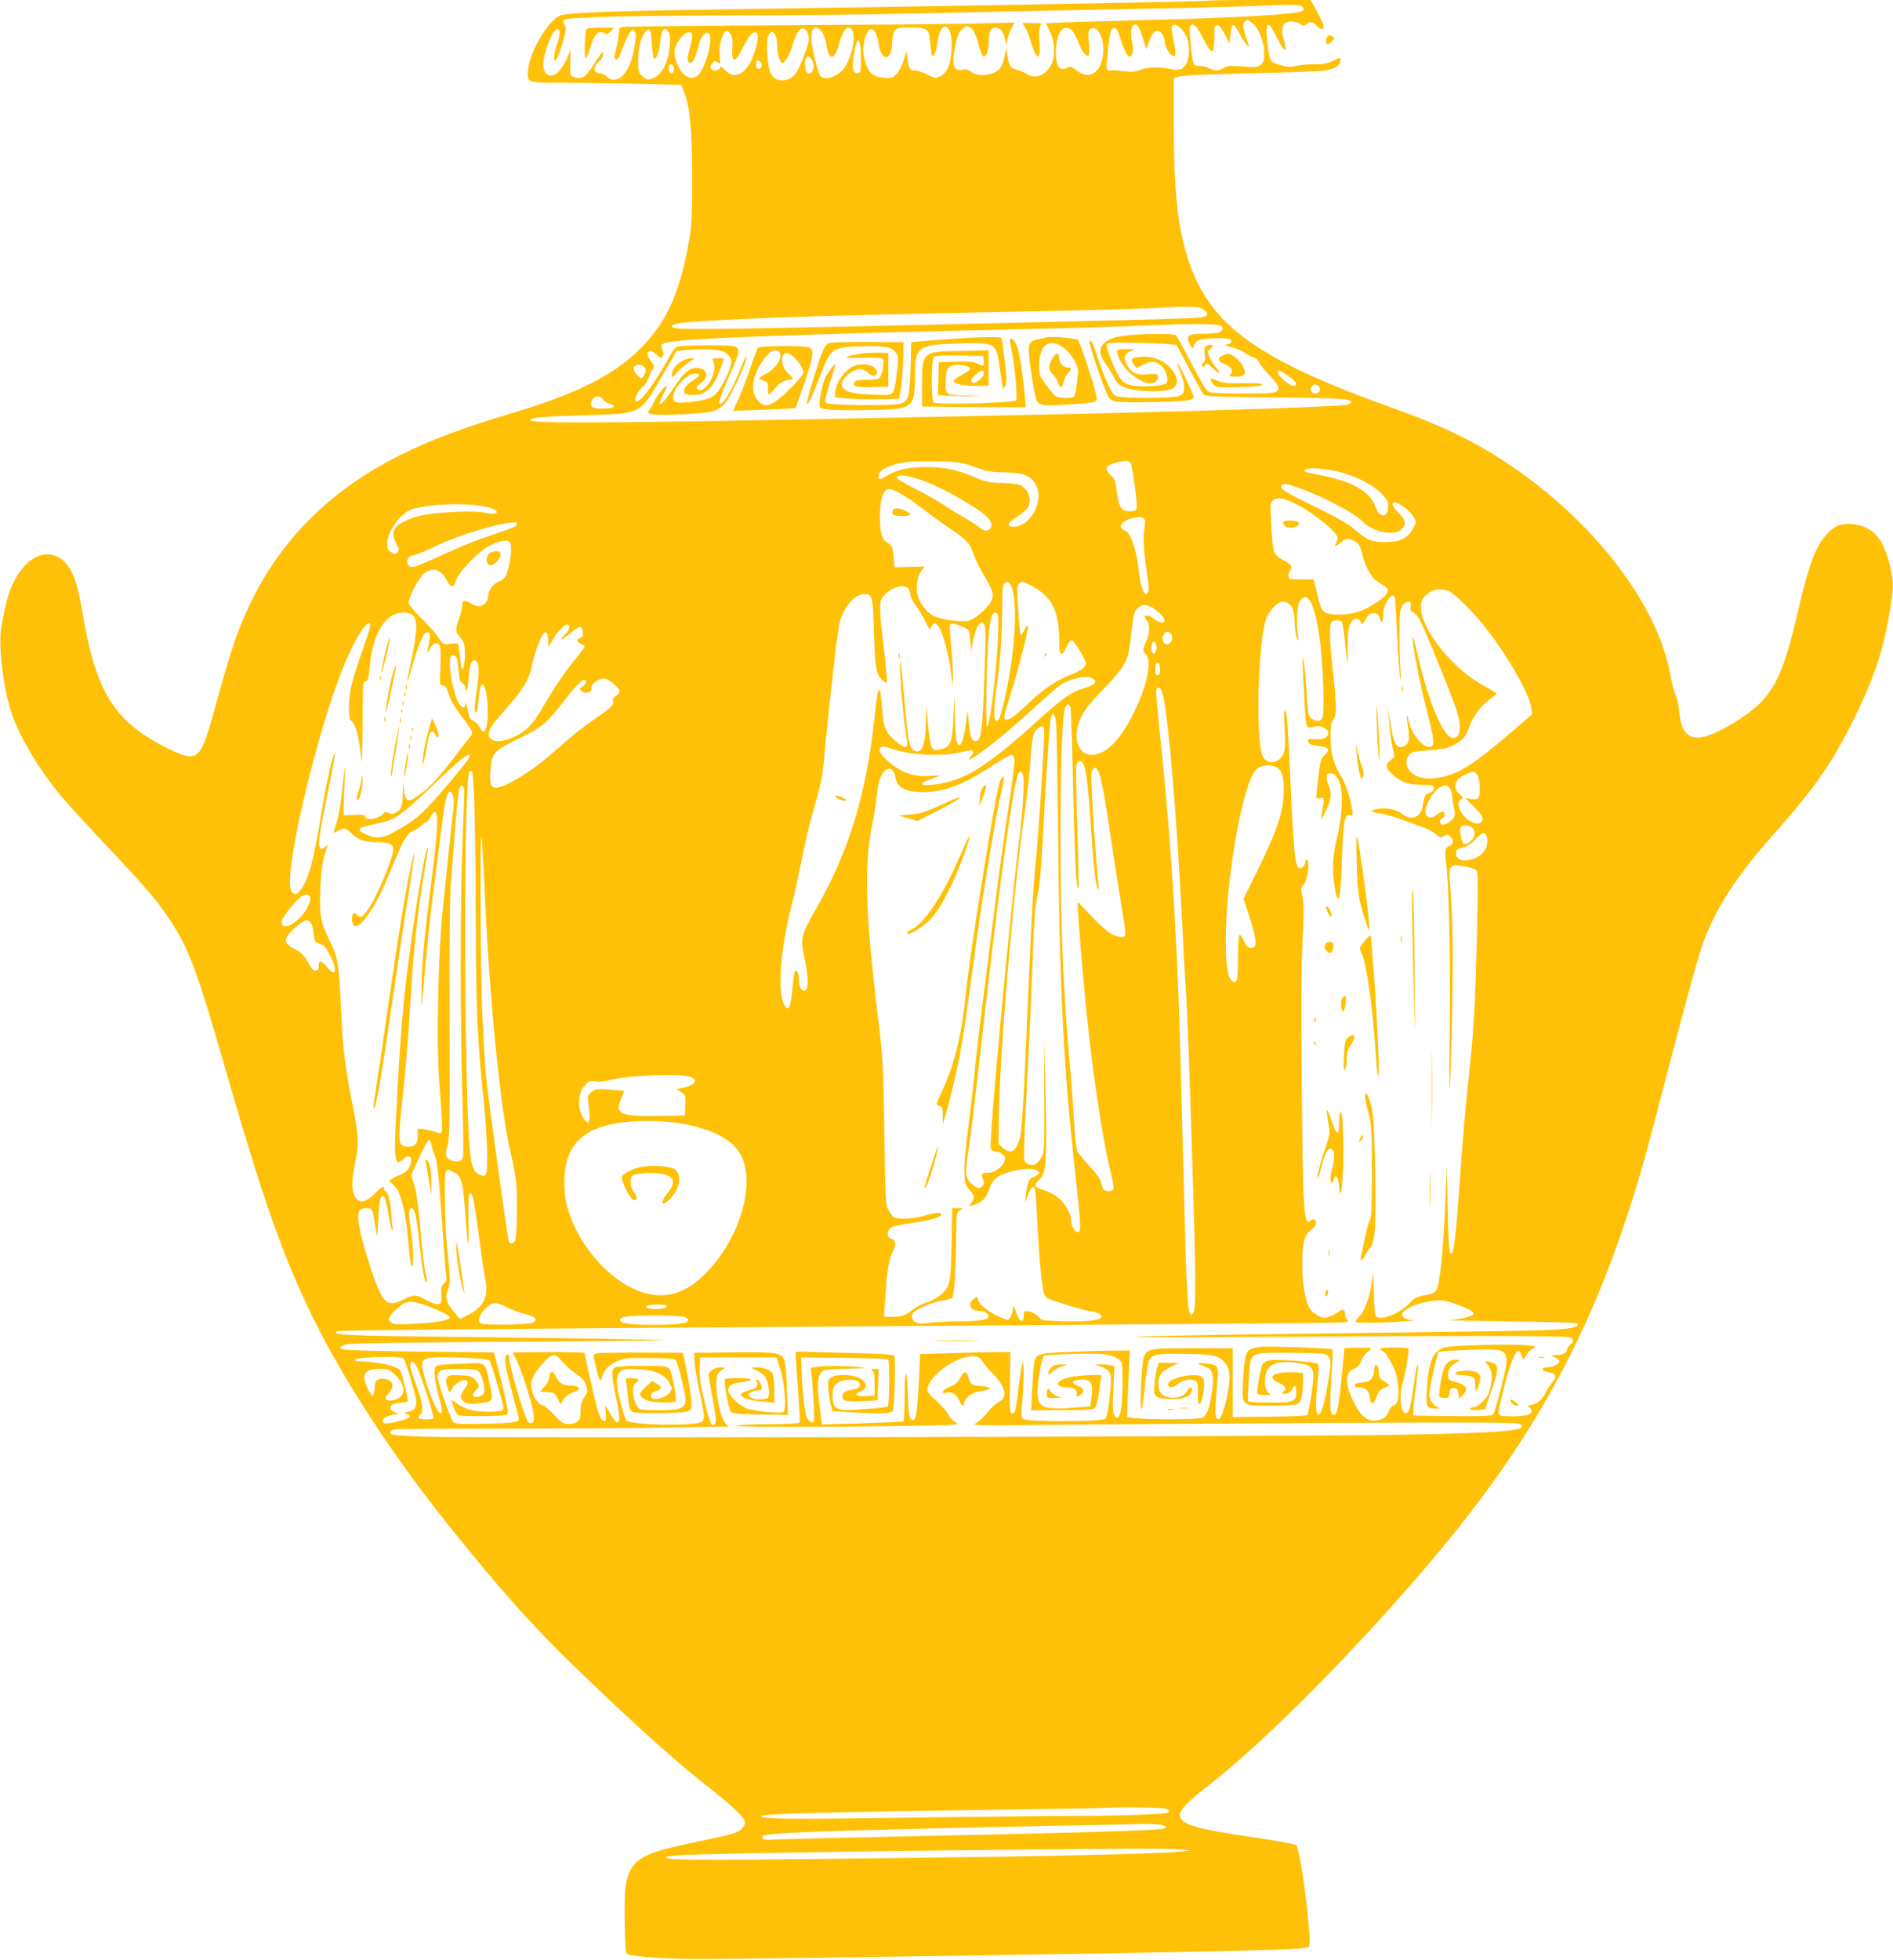 <?xml version="1.0" standalone="no"?>
<!DOCTYPE svg PUBLIC "-//W3C//DTD SVG 20010904//EN"
 "http://www.w3.org/TR/2001/REC-SVG-20010904/DTD/svg10.dtd">
<svg version="1.0" xmlns="http://www.w3.org/2000/svg"
 width="1237pt" height="1280pt" viewBox="0 0 1237 1280"
 preserveAspectRatio="xMidYMid meet">
<g transform="translate(0,1280) scale(0.1,-0.1)"
fill="#ffc107" stroke="none">
<path d="M7889 12795 c-5 -5 -1774 -37 -3079 -55 -846 -12 -1101 -22 -1152
-43 -82 -34 -208 -257 -208 -368 0 -73 -19 -69 299 -70 157 -1 380 -5 495 -8
l208 -6 20 -50 c36 -91 51 -249 51 -550 1 -180 -3 -309 -11 -360 -60 -381
-148 -583 -331 -765 -172 -171 -411 -291 -825 -415 -338 -101 -543 -178 -750
-282 -450 -226 -777 -553 -976 -976 -85 -182 -116 -275 -240 -722 -82 -294
-102 -308 -299 -210 -345 173 -464 363 -551 880 -34 205 -72 303 -136 351
-105 80 -237 15 -320 -158 -31 -66 -42 -107 -74 -275 -21 -105 3 -347 51 -523
44 -164 178 -396 339 -590 39 -47 168 -187 286 -313 259 -273 335 -362 420
-488 126 -189 178 -327 349 -919 265 -922 393 -1285 595 -1695 202 -410 522
-898 884 -1350 330 -413 555 -664 828 -927 395 -380 653 -612 868 -780 148
-116 225 -188 235 -219 10 -31 -19 -66 -72 -83 -26 -8 -137 -34 -245 -56 -446
-92 -473 -123 -466 -527 2 -123 7 -196 14 -203 17 -17 254 -34 469 -34 459 1
2937 38 3565 55 319 8 408 13 419 24 12 11 12 35 2 152 -18 213 -60 479 -80
511 -5 8 -109 27 -282 53 -388 57 -479 85 -479 149 0 30 61 92 185 188 382
295 1008 930 1503 1522 667 798 1049 1525 1341 2545 22 77 74 273 116 435 142
547 234 886 265 976 88 251 222 459 502 772 235 264 356 439 493 717 130 263
192 447 234 703 26 153 26 190 1 297 -42 179 -113 259 -245 272 -71 7 -116
-10 -164 -62 -77 -84 -118 -191 -191 -503 -81 -349 -134 -481 -237 -592 -86
-93 -295 -218 -392 -235 -90 -15 -138 39 -148 168 -3 40 -14 88 -23 107 -10
19 -23 69 -30 110 -83 506 -562 1103 -1190 1480 -166 100 -367 192 -612 279
-902 322 -1210 543 -1352 971 -70 211 -96 453 -96 902 l0 287 38 12 c23 7 197
14 462 20 234 5 454 13 490 19 67 10 100 33 100 70 0 16 -5 15 -47 -6 -37 -19
-62 -24 -125 -24 -44 0 -98 -5 -122 -11 -34 -8 -54 -7 -100 6 -67 19 -70 25
-84 143 -17 143 3 158 58 44 55 -113 79 -119 46 -12 -14 46 -7 87 17 102 20
13 66 9 93 -8 23 -15 26 -15 43 0 21 19 45 12 71 -18 16 -21 40 -20 40 0 0 9
-19 52 -42 95 l-43 79 -336 0 c-185 0 -338 -2 -340 -5z m600 -31 c33 -7 42
-28 15 -38 -56 -21 -422 -42 -974 -56 -239 -6 -494 -13 -566 -16 l-130 -6 23
-46 c49 -101 40 -217 -22 -271 -42 -36 -83 -40 -129 -12 -17 10 -46 22 -64 26
-38 8 -50 27 -59 92 l-6 48 -12 -50 c-6 -27 -17 -61 -24 -73 -28 -51 -146 -70
-195 -31 -19 15 -34 19 -56 14 -62 -14 -74 33 -45 170 11 51 22 76 40 93 31
27 37 27 65 4 13 -11 29 -45 41 -92 11 -41 25 -79 30 -85 18 -18 39 26 39 81
0 72 13 104 43 104 31 0 55 -27 65 -76 l8 -39 8 40 c4 22 16 55 27 74 l20 34
-268 -7 c-147 -3 -716 -8 -1263 -11 -547 -3 -1008 -8 -1025 -10 -27 -5 -30 -9
-31 -42 0 -21 -8 -65 -17 -98 -12 -41 -14 -62 -7 -69 14 -14 23 0 56 89 15 39
35 78 44 89 18 18 18 18 29 -2 8 -15 7 -41 -3 -99 -17 -91 -35 -139 -72 -182
-31 -37 -81 -42 -109 -11 -10 11 -28 20 -40 20 -50 0 -53 43 -6 82 12 10 21
28 21 40 -1 23 -1 23 -16 3 -8 -11 -32 -48 -54 -82 -42 -67 -72 -84 -119 -67
-25 10 -26 12 -24 94 l1 85 -16 -40 c-17 -45 -49 -94 -72 -112 -46 -36 -90 -9
-90 56 0 73 62 231 90 231 22 0 22 -35 0 -99 -12 -36 -21 -77 -18 -91 4 -25 4
-25 21 7 9 17 26 66 38 108 18 66 19 81 8 102 -9 17 -10 26 -2 34 17 17 470
28 1178 29 347 0 810 5 1030 10 220 5 774 17 1230 26 457 8 913 19 1015 23
265 11 314 12 349 5z m-300 -119 c38 -33 72 -121 72 -193 1 -47 -3 -59 -22
-75 -20 -16 -34 -18 -121 -11 -81 5 -102 4 -122 -10 -31 -20 -63 -20 -96 -1
-14 8 -42 14 -62 15 -43 0 -40 -8 -58 149 -8 75 -8 107 0 115 19 19 43 -7 85
-90 54 -107 70 -106 70 6 0 77 2 85 19 85 14 0 29 -18 50 -60 l31 -60 5 59 c3
33 10 61 17 63 7 3 25 -22 42 -54 27 -55 73 -111 59 -73 -32 87 -41 130 -28
144 17 21 23 20 59 -9z m-724 -86 l27 -81 18 52 c17 51 32 70 57 70 17 0 43
-41 43 -68 0 -45 51 -116 69 -96 5 5 1 47 -9 94 -10 46 -16 90 -13 97 13 34
72 -9 99 -72 18 -45 18 -128 -1 -165 -23 -44 -47 -53 -106 -41 -72 16 -152 13
-199 -5 -31 -13 -55 -15 -98 -9 -31 4 -72 7 -89 6 -39 -1 -37 -9 -22 144 12
114 26 148 52 126 8 -6 20 -33 27 -59 16 -58 47 -122 60 -122 22 0 29 38 18
97 -13 72 -5 113 21 113 15 0 25 -18 46 -81z m-1254 24 c16 -49 7 -179 -16
-226 -11 -24 -31 -45 -51 -55 -32 -15 -35 -14 -84 11 -29 15 -65 27 -80 27
-35 0 -41 8 -49 74 l-7 51 -19 -60 c-10 -34 -30 -71 -47 -88 -26 -27 -34 -29
-84 -25 -67 6 -99 32 -119 102 -18 58 -18 106 -2 160 26 87 72 69 87 -33 18
-130 90 -124 90 7 0 27 7 57 16 70 14 20 24 22 103 22 115 0 122 -6 130 -103
4 -42 9 -79 13 -82 11 -11 25 27 33 85 15 110 59 143 86 63z m-931 -6 c11 -36
6 -60 -35 -164 -36 -90 -53 -113 -93 -130 -50 -21 -99 -2 -119 45 -19 46 -28
198 -14 235 24 61 61 17 61 -73 0 -49 16 -100 31 -100 20 0 48 47 68 116 32
112 77 143 101 71z m93 11 c11 -15 24 -53 28 -84 14 -102 53 -99 81 5 28 103
63 138 89 89 26 -48 -18 -212 -69 -260 -51 -48 -116 -64 -141 -34 -15 18 -50
157 -58 228 -9 87 26 115 70 56z m1635 10 c11 -13 30 -48 41 -79 23 -60 54
-98 66 -79 4 6 4 43 0 83 -6 62 -4 75 10 87 38 31 85 -42 85 -132 0 -142 -85
-210 -175 -138 -29 23 -41 27 -55 20 -55 -30 -80 1 -80 98 0 130 53 198 108
140z m-2748 -89 c3 -54 9 -94 15 -93 18 2 33 46 40 116 8 75 26 97 52 62 11
-14 14 -38 10 -90 -5 -90 -42 -175 -89 -204 -43 -26 -64 -25 -93 5 -21 21 -25
33 -25 89 0 84 16 159 42 191 33 42 43 27 48 -76z m518 60 c8 -15 11 -44 8
-79 -6 -62 5 -93 26 -72 7 7 30 47 53 90 30 57 46 78 63 80 33 5 33 -35 0
-137 -42 -130 -125 -178 -189 -110 -24 25 -30 28 -35 15 -8 -21 -53 -21 -61 0
-3 8 2 23 11 32 13 14 20 14 36 5 18 -12 19 -10 13 37 -3 27 0 70 6 97 20 77
43 91 69 42z m-255 7 c3 -8 -3 -47 -14 -86 -21 -74 -20 -100 5 -100 14 0 33
43 55 126 13 49 46 83 63 66 26 -26 -5 -172 -52 -249 -36 -61 -99 -53 -138 16
-35 63 -43 109 -26 150 29 69 93 115 107 77z m1102 -154 c0 -91 -1 -97 -21
-100 -27 -4 -37 31 -29 97 22 154 50 156 50 3z m-315 -22 c15 -35 1 -80 -24
-80 -17 0 -26 22 -26 64 0 55 30 64 50 16z m-333 -34 c-10 -25 -37 -19 -37 7
0 13 3 27 7 31 11 11 36 -21 30 -38z m-574 -5 c6 -24 -7 -46 -22 -37 -16 10
-14 56 3 56 7 0 16 -9 19 -19z m3470 -1590 c21 -21 21 -23 5 -35 -19 -14 -63
-16 -1133 -41 -2091 -49 -2331 -52 -2351 -32 -28 28 90 39 656 62 345 13 588
19 1905 46 303 7 586 15 630 19 44 4 122 7 173 6 81 -2 95 -5 115 -25z m100
-97 c23 -7 22 -31 -2 -44 -11 -5 -58 -10 -104 -10 -105 0 -120 -11 -92 -68 18
-36 18 -36 25 -12 3 14 18 31 32 38 34 16 195 19 211 3 14 -14 -5 -30 -38 -32
-11 0 7 -7 39 -15 33 -8 74 -25 91 -39 18 -13 44 -27 58 -30 15 -4 29 -17 33
-28 4 -12 30 -46 59 -77 69 -72 80 -94 59 -114 -13 -13 -46 -16 -208 -16 -107
0 -207 3 -223 6 -27 5 -39 23 -123 182 -51 98 -97 183 -104 191 -15 19 -330
10 -400 -12 -100 -32 -122 -89 -64 -168 18 -24 44 -66 58 -94 23 -44 33 -52
81 -69 76 -27 262 -29 302 -3 41 27 37 75 -10 129 -50 54 -103 78 -179 78 -75
0 -94 -15 -65 -51 l19 -23 44 23 c52 28 87 24 124 -16 28 -30 42 -89 25 -106
-16 -16 -144 -26 -211 -16 -45 7 -61 15 -85 42 -32 36 -100 206 -93 228 4 11
37 13 159 11 85 -1 186 -5 226 -8 l71 -6 81 -152 c44 -83 86 -159 93 -169 12
-16 46 -18 433 -22 459 -5 535 -9 535 -31 0 -7 -14 -15 -32 -18 -85 -14 -1093
-46 -2103 -66 -280 -6 -721 -15 -980 -20 -1629 -33 -2252 -37 -2248 -15 2 18
82 25 365 34 371 12 344 -3 507 277 l82 141 61 7 c92 9 199 6 238 -7 19 -7 41
-24 49 -39 14 -24 13 -32 -2 -81 -9 -30 -35 -81 -56 -114 -33 -51 -46 -63 -87
-77 -27 -10 -86 -20 -130 -23 -74 -5 -83 -4 -92 14 -25 46 76 173 138 173 42
0 37 -13 -15 -47 -44 -27 -64 -60 -50 -82 8 -14 91 -14 118 0 46 24 78 66 107
141 16 42 30 80 30 83 0 3 -18 5 -40 5 -37 0 -40 -2 -30 -19 16 -31 11 -72
-14 -121 -27 -53 -68 -82 -88 -62 -11 11 -8 17 15 34 57 41 56 90 -2 103 -57
12 -92 -14 -170 -129 -69 -102 -100 -132 -86 -83 4 12 16 37 26 56 11 18 18
36 15 38 -8 9 -58 -50 -77 -92 -10 -22 -26 -50 -35 -62 -15 -21 -15 -22 22
-29 56 -10 351 5 398 21 23 8 55 30 74 52 37 42 145 274 140 301 -2 9 -16 -17
-32 -58 -61 -157 -125 -265 -144 -245 -7 7 8 53 44 135 85 194 90 208 70 228
-14 15 -42 17 -189 17 -95 0 -183 -4 -197 -7 -18 -5 -35 -26 -57 -70 -39 -76
-135 -223 -171 -260 -26 -28 -52 -37 -52 -18 0 19 27 64 54 89 14 13 31 40 37
60 6 20 18 43 25 52 12 13 10 20 -11 49 -29 39 -31 58 -9 67 9 3 27 -6 45 -23
25 -24 31 -26 39 -14 6 8 7 22 4 30 -17 41 -16 50 8 59 79 30 711 54 2363 92
281 6 645 17 810 24 277 12 414 12 458 -1z m-3772 -264 c23 -13 25 -39 5 -66
-14 -19 -15 -19 -40 5 -28 26 -34 56 -13 64 19 8 27 8 48 -3z m4217 -65 c53
-36 68 -65 32 -65 -23 0 -100 66 -100 86 0 21 10 18 68 -21z m201 -69 c16 -20
3 -46 -24 -46 -13 0 -26 7 -29 16 -7 19 10 44 29 44 7 0 18 -6 24 -14z m-4680
-83 c5 -10 23 -22 40 -28 52 -17 40 -30 -30 -33 -78 -3 -100 11 -81 53 14 30
56 34 71 8z m2431 -443 c82 -29 109 -34 195 -35 113 -2 162 -18 196 -67 72
-101 -19 -288 -141 -288 -46 0 -37 25 24 64 29 19 61 45 70 57 33 48 10 120
-47 151 -12 6 -65 13 -119 14 -86 2 -105 6 -180 38 -107 46 -200 66 -309 66
-130 0 -201 -17 -281 -67 -31 -20 -43 -14 -35 20 4 14 21 30 44 41 75 36 150
46 323 43 158 -3 169 -5 260 -37z m1017 28 c13 -17 48 -281 40 -302 -7 -18
-58 -22 -87 -6 -22 12 -36 58 -45 141 -5 45 -12 62 -36 85 -43 41 -38 61 19
78 59 18 97 20 109 4z m1379 -64 c115 -33 213 -85 264 -140 39 -42 45 -56 40
-99 -5 -59 -60 -51 -80 11 -34 101 -147 168 -352 209 -109 21 -119 25 -113 36
12 19 151 10 241 -17z m-2751 -47 c137 -46 398 -195 445 -254 26 -33 26 -59
-1 -74 -18 -9 -28 -6 -63 20 -22 17 -70 47 -106 67 -36 20 -92 55 -125 78 -33
22 -114 68 -179 101 -66 33 -121 65 -123 72 -9 27 55 23 152 -10z m2456 -48
c149 -49 379 -168 435 -226 66 -68 204 -96 251 -51 35 32 29 65 -17 108 -39
36 -52 70 -27 70 27 0 103 -58 122 -93 l20 -37 -24 -45 c-32 -61 -83 -85 -179
-85 -90 0 -121 13 -197 80 -46 39 -111 77 -272 156 -196 95 -228 116 -206 137
10 11 25 9 94 -14z m-2579 -47 c26 -14 87 -56 135 -93 49 -38 126 -94 173
-125 120 -81 137 -99 160 -170 12 -34 44 -100 71 -145 58 -96 67 -125 46 -165
-25 -48 -111 -122 -150 -129 -54 -10 -194 11 -233 36 -39 24 -75 68 -94 117
-18 46 -9 132 19 171 l23 31 -99 -2 -98 -3 -3 40 c-5 85 -12 104 -42 120 -37
19 -50 64 -50 170 0 130 26 193 74 179 12 -3 42 -18 68 -32z m2575 -63 c110
-53 273 -185 273 -221 0 -11 -5 -28 -11 -39 -9 -18 -8 -19 9 -10 10 5 24 17
32 25 18 23 65 20 95 -7 18 -15 30 -38 36 -72 13 -73 58 -156 99 -182 76 -49
76 -48 62 -77 -15 -34 -121 -102 -192 -123 -74 -22 -180 -22 -212 -1 -25 16
-32 36 -60 158 l-13 55 -70 1 c-39 0 -76 1 -82 2 -16 2 -17 44 -2 59 18 18 4
40 -38 61 -72 37 -75 45 -85 219 -9 156 -9 158 13 176 28 22 61 17 146 -24z
m-5348 -9 c85 -10 142 -33 123 -52 -6 -6 -31 -5 -72 3 -42 8 -105 10 -194 6
-166 -9 -248 -22 -312 -52 -96 -43 -113 -79 -73 -157 19 -36 19 -42 5 -56 -13
-14 -17 -13 -40 2 -21 13 -26 25 -26 58 0 67 74 179 141 213 66 35 296 53 448
35z m4363 -116 c-2 -16 -5 -51 -8 -77 -3 -26 1 -103 10 -170 9 -67 18 -137 21
-155 4 -36 -2 -62 -16 -62 -19 0 -37 60 -48 155 -15 139 -53 248 -90 260 -51
16 -26 62 45 80 64 16 90 7 86 -31z m-4102 -3 c0 -16 -25 -28 -125 -61 -136
-45 -223 -79 -402 -161 -129 -59 -156 -68 -173 -59 -15 8 -20 19 -18 38 3 23
10 29 48 38 25 6 81 30 126 52 173 87 544 191 544 153z m-46 -127 c15 -38 -3
-162 -30 -216 -8 -15 -26 -31 -39 -34 -35 -9 -75 -60 -75 -95 0 -34 -31 -69
-61 -69 -12 0 -37 9 -55 21 -39 24 -54 19 -54 -19 -1 -15 -9 -52 -20 -82 -26
-73 -25 -89 6 -121 18 -18 28 -42 31 -73 6 -51 -4 -136 -16 -136 -5 0 -11 34
-14 76 -4 42 -10 80 -13 86 -4 6 -24 7 -48 4 -48 -7 -55 -3 -84 44 -11 19 -59
73 -106 120 -48 46 -86 93 -86 103 0 35 66 162 99 190 56 47 113 31 151 -44
25 -49 46 -50 59 -3 16 57 147 194 223 232 69 35 122 41 132 16z m3264 -266
c62 -76 37 -492 -50 -821 -16 -61 -24 -77 -37 -75 -20 4 -18 78 4 238 21 145
35 361 34 513 -1 88 2 132 11 142 15 18 24 19 38 3z m130 -7 c150 -77 195
-168 194 -388 -1 -77 18 -84 47 -18 11 25 26 45 34 45 7 0 33 -34 56 -75 41
-71 43 -76 28 -99 -10 -15 -43 -34 -86 -51 -92 -35 -180 -93 -266 -174 -98
-94 -133 -121 -157 -121 -25 0 -23 12 27 170 49 156 117 420 112 439 -2 10
-10 3 -22 -21 -10 -21 -22 -38 -25 -38 -6 0 -20 197 -22 304 -1 25 14 45 35
46 4 0 24 -9 45 -19z m-788 -30 c5 -11 10 -28 10 -39 0 -11 16 -42 35 -68 20
-27 49 -76 65 -109 16 -33 29 -53 30 -44 0 9 7 23 16 30 14 11 19 10 35 -10
33 -41 77 -215 92 -371 2 -19 4 -6 5 30 0 36 -5 126 -12 200 -7 74 -11 141 -8
148 5 16 38 10 92 -16 35 -17 35 -17 41 -97 3 -44 6 -69 7 -55 5 61 30 151 47
170 17 18 20 19 34 6 13 -14 13 -55 3 -357 -13 -348 -21 -409 -55 -409 -27 0
-39 29 -46 117 l-7 88 -8 -60 c-13 -107 -30 -170 -46 -170 -21 0 -27 40 -30
190 l-3 130 -7 -142 c-7 -163 -18 -191 -84 -207 -58 -15 -66 0 -81 155 l-12
134 -2 -95 c-3 -168 -24 -225 -75 -202 -34 15 -40 46 -66 332 -12 135 -23 247
-26 249 -13 13 13 -330 37 -477 15 -94 6 -100 -65 -45 -64 50 -82 89 -90 198
-15 196 -28 187 -51 -36 -53 -505 -168 -883 -385 -1259 -93 -162 -101 -190
-77 -296 33 -146 33 -234 2 -234 -21 0 -35 32 -35 79 0 36 -14 61 -26 48 -3
-3 -10 -54 -16 -114 -11 -114 -22 -144 -43 -121 -58 62 -41 356 35 653 16 61
47 200 69 310 22 110 52 241 67 290 59 200 72 263 83 410 7 83 30 307 52 499
34 306 42 356 66 408 32 73 92 128 139 128 55 0 58 -11 65 -254 7 -233 14
-272 58 -310 11 -11 24 -17 27 -14 3 3 -6 103 -20 221 -32 267 -33 306 -4 342
48 62 145 88 168 46z m3526 -11 c37 -14 152 -128 234 -230 145 -182 294 -440
306 -531 l6 -44 -125 -107 c-251 -216 -348 -279 -469 -304 -72 -15 -123 -11
-170 12 -56 29 -75 91 -40 134 16 20 31 23 128 30 87 6 119 12 159 32 63 33
81 53 105 118 31 84 81 147 160 202 18 12 22 19 12 25 -6 4 -51 31 -99 58
-192 111 -385 357 -387 493 -1 49 2 56 36 88 41 37 89 45 144 24z m-351 -42
c2 -7 9 -119 15 -248 6 -129 15 -253 19 -275 6 -27 7 -13 3 45 -4 47 -7 155
-7 240 0 132 3 160 18 183 10 15 27 27 38 27 18 0 21 -5 17 -31 -4 -24 -1 -33
13 -36 10 -3 28 -21 41 -41 25 -39 184 -425 237 -575 45 -129 40 -207 -14
-207 -62 0 -164 240 -234 556 -16 71 -30 117 -30 103 -2 -52 42 -278 90 -469
54 -210 57 -243 22 -248 -46 -7 -123 89 -138 171 -13 65 -16 33 -5 -39 13 -79
8 -109 -20 -124 -51 -28 -73 7 -95 150 l-14 95 5 -80 c3 -44 12 -116 21 -159
l16 -79 -26 -22 c-35 -27 -34 -47 4 -85 53 -52 105 -74 184 -75 94 -2 95 -2
95 -24 0 -12 -11 -23 -30 -29 -29 -11 -32 -17 -45 -94 -11 -68 -78 -89 -134
-43 -33 29 -106 42 -165 31 -49 -9 -38 -22 24 -29 27 -3 94 -22 147 -42 54
-20 117 -43 141 -51 23 -9 56 -27 73 -41 27 -23 32 -25 56 -12 23 12 27 11 44
-9 20 -26 16 -48 -11 -57 -27 -9 -31 -32 -20 -115 18 -128 30 -698 23 -1095
-3 -209 -3 -378 0 -375 3 3 10 210 15 460 9 416 6 658 -13 885 -10 113 -1 123
90 108 38 -7 74 -18 82 -26 12 -12 13 -75 4 -438 -12 -455 -21 -615 -51 -889
-22 -203 -43 -443 -65 -760 -18 -254 -32 -387 -44 -408 -20 -35 -26 26 -31
283 l-5 270 -8 -175 c-16 -375 -37 -589 -62 -627 -9 -14 -29 -24 -52 -28 -76
-12 -85 -17 -128 -61 -63 -65 -188 -112 -214 -80 -6 7 -12 75 -13 152 l-3 139
-13 -85 c-15 -94 -48 -176 -85 -214 -14 -14 -22 -27 -19 -30 3 -3 53 -5 111
-5 116 1 318 15 260 17 -48 3 -77 25 -63 49 26 44 193 92 274 78 50 -9 168
-56 182 -72 9 -11 9 -17 -3 -23 -19 -13 -101 -30 -152 -32 -23 -1 155 -5 395
-8 240 -3 440 -8 444 -13 18 -17 -21 -31 -108 -38 -103 -9 -413 -14 -1758 -30
-503 -6 -960 -15 -1015 -19 -55 -4 319 -5 830 -1 1244 8 1964 8 1998 -2 32 -9
35 -26 7 -50 -11 -9 -20 -23 -20 -32 0 -19 -31 -35 -72 -35 l-33 -1 28 -15
c15 -8 27 -19 27 -24 0 -17 -44 -40 -77 -40 -18 0 -33 -5 -33 -10 0 -11 7 -15
51 -24 37 -8 43 -31 14 -62 -13 -14 -34 -45 -45 -69 -22 -46 -50 -70 -95 -81
-23 -6 -25 -8 -11 -16 24 -13 19 -37 -10 -48 -14 -6 -61 -10 -105 -10 -64 0
-81 3 -86 16 -7 19 57 271 90 352 26 66 43 75 59 32 l11 -32 20 31 c10 17 31
38 45 45 25 13 22 14 -53 21 -96 9 -464 -1 -519 -14 -81 -20 -109 -82 -123
-280 -7 -106 1 -122 61 -120 28 0 29 1 10 9 -30 12 -54 49 -54 82 0 42 51 272
62 279 5 3 91 9 191 13 282 11 280 12 218 -237 -24 -95 -48 -178 -54 -185 -7
-9 -69 -12 -266 -10 l-256 3 1 35 c0 19 8 93 18 164 9 71 15 130 13 133 -7 6
-14 -29 -32 -156 -19 -129 -28 -161 -49 -161 -32 0 -45 113 -21 193 20 69 45
219 38 230 -6 9 -183 9 -183 -1 0 -4 9 -13 19 -19 18 -11 27 -25 72 -113 23
-43 35 -175 20 -212 -6 -16 -17 -28 -26 -28 -8 0 -21 -15 -28 -32 -18 -43 -38
-59 -84 -65 -57 -7 -99 26 -145 116 -61 120 -60 201 1 222 20 7 34 22 45 49 8
21 26 47 40 58 15 11 26 23 26 26 0 4 -39 5 -87 4 l-88 -3 -7 -75 c-30 -313
-38 -360 -63 -360 -24 0 -27 56 -15 241 7 99 10 183 6 186 -8 8 -432 23 -471
17 -71 -12 -76 -15 -91 -50 -9 -22 -17 -87 -21 -168 -8 -172 -14 -166 184
-166 78 0 153 4 167 10 28 10 39 47 40 145 l1 60 -75 3 c-120 4 -166 -33 -86
-68 43 -18 58 -41 36 -55 -19 -12 -10 -22 16 -17 14 2 30 15 36 28 16 35 28
29 28 -13 0 -67 -15 -73 -171 -73 -76 0 -140 4 -143 8 -3 5 -1 69 4 142 12
186 -5 175 258 175 114 0 220 -4 235 -8 45 -12 50 -43 27 -175 -25 -150 -47
-222 -65 -222 -19 0 -20 89 -4 227 8 69 8 98 0 106 -13 13 -266 32 -315 23
-21 -4 -40 -15 -47 -28 -13 -24 -39 -179 -32 -190 2 -5 23 -8 45 -8 l41 0 -19
21 c-14 16 -19 35 -18 76 3 98 61 131 200 113 97 -12 117 -29 116 -93 -1 -58
-31 -240 -40 -249 -4 -4 -115 -9 -247 -10 l-240 -3 0 225 0 225 -260 0 c-295
0 -306 -2 -324 -72 -12 -52 -24 -320 -13 -326 4 -3 14 56 21 130 7 75 18 152
24 172 19 57 39 62 242 59 198 -3 223 -10 269 -71 28 -37 26 -121 -4 -242 -24
-98 -43 -131 -61 -105 -10 14 -8 78 7 250 8 91 1 99 -83 106 -60 5 -58 1 15
-27 37 -15 45 -53 32 -154 -15 -110 -33 -159 -66 -174 -27 -12 -337 -14 -434
-3 l-55 7 1 40 c0 22 4 120 9 218 l8 177 -114 -1 c-63 0 -194 -4 -291 -8 -202
-9 -213 -13 -222 -85 -3 -22 -8 -98 -12 -168 l-6 -128 199 0 c144 0 204 3 215
13 10 7 20 43 28 97 6 47 14 94 17 104 5 18 0 19 -98 14 -101 -5 -169 -23
-184 -48 -10 -17 13 -30 53 -30 47 0 74 -17 67 -41 -7 -22 4 -24 30 -5 25 18
13 44 -25 57 -50 18 -31 39 34 39 55 0 69 -26 59 -107 l-8 -68 -117 -9 c-192
-14 -228 2 -228 102 0 68 26 222 40 236 5 5 93 11 197 14 197 5 251 -2 295
-37 22 -19 23 -24 23 -163 -1 -180 -23 -258 -56 -197 -8 15 -9 65 -4 169 l7
147 -23 6 c-13 4 -42 6 -64 6 l-40 0 40 -15 c70 -25 74 -42 53 -224 -6 -61
-17 -107 -25 -116 -20 -19 -510 -21 -536 -1 -15 11 -16 23 -7 112 12 126 12
293 0 252 -5 -16 -16 -89 -25 -164 -18 -151 -21 -163 -41 -163 -16 0 -18 19
-14 243 l2 157 -84 0 c-47 0 -179 -3 -295 -7 l-210 -6 -10 -196 c-10 -209 -21
-257 -51 -228 -12 13 -16 49 -20 174 -7 188 -21 153 -21 -54 -1 -72 -4 -134
-8 -136 -5 -3 -126 -8 -270 -12 l-262 -8 -5 34 c-3 19 -11 80 -16 137 -13 120
-3 167 37 183 13 5 86 10 161 10 112 2 126 3 77 9 -77 10 -239 12 -289 3 l-38
-6 6 -56 c3 -31 9 -112 13 -180 6 -117 5 -123 -13 -119 -10 2 -24 14 -31 28
-14 31 -32 183 -35 305 l-3 90 280 -3 c154 -2 283 -6 288 -9 11 -6 9 -301 -2
-308 -17 -10 -275 -29 -303 -22 -44 11 -58 33 -58 90 0 29 6 60 14 69 41 54
184 48 163 -6 -3 -8 -23 -18 -44 -21 -53 -9 -68 -19 -68 -46 0 -30 27 -36 144
-29 l86 5 3 103 3 102 -28 0 c-22 0 -25 -2 -13 -10 11 -7 15 -29 15 -87 l0
-78 -54 -3 c-69 -4 -86 11 -37 32 45 19 46 48 3 80 -39 29 -156 36 -193 11
-26 -17 -26 -20 -21 -84 4 -36 11 -82 17 -102 l10 -36 113 -6 c203 -12 274 -9
282 11 11 24 18 344 8 358 -6 8 -105 14 -325 19 l-318 8 0 -29 c0 -16 7 -118
15 -227 8 -109 13 -203 10 -208 -4 -5 -88 -9 -188 -10 -100 0 -202 -4 -227 -8
-58 -11 519 -13 1057 -4 385 6 410 7 380 22 -18 9 -40 32 -50 53 -10 20 -45
60 -78 89 -34 30 -59 59 -59 70 0 75 139 191 261 218 50 11 83 1 100 -31 6
-13 35 -48 65 -78 90 -93 102 -158 33 -191 -16 -8 -46 -36 -67 -64 -21 -27
-53 -58 -72 -68 -34 -17 -19 -18 500 -12 294 3 1095 8 1780 12 991 5 1250 4
1269 -6 79 -43 -100 -59 -764 -71 -716 -13 -6087 -24 -6385 -13 -195 7 -225
10 -228 24 -2 10 6 19 20 23 13 3 314 6 669 6 355 0 842 3 1083 7 l436 6 -20
22 c-44 47 -79 287 -47 327 6 8 21 20 32 26 17 10 15 11 -17 12 -37 0 -78 -26
-78 -49 0 -6 9 -56 19 -113 28 -149 33 -191 22 -208 -18 -27 -32 4 -67 147
-27 107 -34 155 -32 213 l3 75 250 0 249 0 24 -75 c31 -99 43 -274 19 -283
-28 -11 -212 10 -246 28 -59 30 -111 85 -111 116 0 33 15 42 92 53 80 12 66
26 -26 26 -47 0 -87 -3 -89 -7 -9 -16 24 -198 39 -213 12 -12 51 -16 194 -18
l179 -3 -6 153 c-3 84 -9 170 -15 191 -16 64 -36 68 -336 65 l-257 -3 3 -60
c2 -33 17 -120 33 -192 36 -164 37 -191 7 -202 -71 -26 -457 -17 -485 12 -16
17 -63 207 -63 256 0 28 7 48 21 62 19 19 30 21 113 17 112 -4 179 -33 210
-90 19 -34 19 -37 3 -61 -18 -28 -83 -52 -111 -41 -26 10 -14 38 20 49 41 13
43 26 6 48 l-30 18 -44 -40 c-36 -34 -41 -43 -32 -58 6 -10 26 -23 45 -30 39
-14 175 -17 183 -4 10 16 -24 195 -41 213 -14 16 -35 18 -175 18 -91 0 -168
-4 -179 -10 -26 -14 -25 -48 7 -201 26 -121 27 -159 4 -159 -5 0 -24 25 -41
55 -17 30 -32 55 -33 55 -2 0 -1 -23 2 -51 4 -46 3 -51 -14 -47 -13 2 -24 22
-37 63 -15 51 -87 362 -87 379 0 3 -106 6 -235 6 -129 0 -235 -2 -235 -4 0 -2
11 -23 24 -47 32 -59 104 -284 112 -351 5 -44 3 -56 -9 -61 -9 -3 -20 0 -26 7
-25 30 -121 356 -123 415 -1 20 -5 28 -14 24 -24 -9 -16 -72 31 -242 25 -91
45 -170 45 -177 0 -23 -36 -28 -226 -32 -152 -3 -192 -1 -201 10 -21 25 -103
259 -103 293 0 48 20 55 144 55 91 0 109 -3 125 -19 21 -21 44 -112 34 -136
-10 -29 -73 -40 -73 -14 0 5 9 18 20 29 26 26 25 33 -4 67 -21 24 -32 28 -97
31 -60 4 -75 2 -85 -13 -7 -9 -11 -22 -9 -28 2 -7 6 -24 9 -39 8 -34 18 -36
31 -5 14 31 80 66 96 50 10 -10 6 -21 -14 -51 -34 -47 -34 -67 -2 -88 20 -13
38 -15 89 -9 100 10 101 12 76 125 -33 153 -16 140 -177 134 -191 -7 -183 -4
-183 -63 0 -26 10 -83 21 -127 32 -118 34 -134 16 -134 -17 0 -63 103 -96 215
-34 117 -32 131 17 145 48 13 388 2 401 -14 10 -13 91 -287 91 -309 0 -21 -22
-27 -104 -27 -86 0 -154 18 -201 55 -19 14 -35 24 -35 22 0 -2 7 -25 16 -50
11 -32 23 -49 37 -52 12 -3 87 -4 167 -3 145 3 145 3 148 27 2 14 -18 106 -44
207 l-47 182 -476 5 c-262 3 -489 9 -504 13 -43 10 -26 28 34 37 30 4 547 11
1149 15 1017 7 1067 8 700 15 -217 5 -735 12 -1151 16 -721 8 -817 12 -778 36
13 8 429 12 3899 36 2551 18 2684 19 2699 25 11 3 12 7 3 16 -7 7 -12 22 -12
34 0 33 -17 38 -46 15 -14 -11 -41 -25 -60 -31 -28 -10 -40 -9 -71 7 -21 10
-46 32 -56 49 -28 50 -47 160 -47 282 0 145 12 195 56 229 34 25 44 56 24 68
-6 4 -18 1 -26 -6 -45 -37 -50 42 -58 931 -4 478 -3 751 6 904 9 172 9 231 -1
278 -12 57 -11 62 9 83 26 27 41 147 21 159 -7 4 -11 0 -11 -11 0 -22 -18 -43
-36 -43 -31 0 -41 93 -64 615 -15 337 -21 415 -32 415 -7 0 -8 -42 -3 -123 5
-100 4 -130 -9 -160 -25 -61 -98 -74 -131 -23 -50 76 -39 694 15 896 14 51 76
120 109 120 57 0 81 -43 81 -144 1 -34 7 -74 15 -91 14 -30 14 -29 7 15 -13
83 -7 196 11 224 55 83 107 -31 137 -299 18 -167 25 -437 11 -463 -14 -27 -41
-28 -72 -3 -21 17 -23 29 -31 167 -5 82 -12 169 -17 194 l-9 45 0 -40 c0 -22
5 -128 11 -235 13 -216 5 -198 80 -183 30 6 77 -19 77 -42 0 -31 -32 -47 -86
-43 -49 4 -52 3 -44 -16 5 -16 18 -22 56 -26 80 -9 91 -23 48 -63 -23 -22 -27
-37 -40 -148 -7 -68 -14 -127 -14 -130 0 -3 12 -4 27 -1 29 5 28 10 8 -118 -4
-30 -1 -27 24 25 39 80 46 121 26 167 -23 57 -20 88 8 88 81 0 99 -187 42
-430 -27 -113 -31 -207 -14 -309 24 -150 39 -94 48 182 9 249 17 293 52 284
20 -5 21 -3 14 40 -11 75 -44 171 -76 221 -44 69 -63 144 -64 247 0 70 4 95
18 115 22 32 22 92 -3 316 -23 206 -25 305 -8 322 16 16 53 15 66 0 5 -7 15
-70 22 -140 7 -71 14 -128 15 -128 2 0 3 48 2 108 -1 79 3 117 16 145 18 42
49 50 68 16 11 -21 12 -20 33 17 18 32 27 39 51 39 25 0 32 -5 41 -34 8 -26
12 -30 17 -16 4 9 7 32 7 51 0 64 60 145 75 102z m-1592 -62 c32 -13 87 -68
87 -87 0 -22 -31 -19 -63 5 -32 25 -67 34 -67 19 0 -5 7 -17 15 -27 21 -27 18
-83 -5 -135 -24 -52 -25 -65 -5 -81 54 -45 -3 -268 -119 -464 -79 -132 -154
-195 -234 -196 -76 0 -118 91 -88 192 21 74 59 128 170 241 97 99 139 157 157
219 5 18 16 89 24 158 13 113 17 127 40 148 30 26 44 27 88 8z m-4823 -56 c29
-29 26 -111 -10 -280 -39 -181 -37 -193 5 -47 48 162 72 217 98 217 18 0 19
-5 14 -45 -4 -25 -9 -57 -13 -72 -5 -25 -4 -24 13 7 23 45 59 53 69 15 4 -15
4 -78 2 -139 -5 -107 -4 -112 15 -112 15 1 24 -11 37 -50 21 -61 35 -84 109
-182 39 -53 52 -77 45 -87 -5 -7 -58 -77 -118 -154 -108 -141 -165 -200 -245
-255 -57 -40 -74 -29 -82 50 -5 56 -6 54 -7 -28 -2 -89 -8 -105 -53 -128 -13
-8 -25 -7 -40 1 -13 6 -24 7 -28 2 -27 -39 -113 -58 -125 -27 -5 13 -19 15
-74 12 l-67 -3 1 60 c0 33 3 114 7 180 6 127 3 107 -23 -129 -7 -55 -20 -127
-31 -160 -10 -34 -19 -62 -19 -64 0 -1 13 4 30 13 40 21 45 20 89 -20 46 -42
85 -55 163 -55 81 0 108 -12 108 -50 0 -43 -94 -276 -144 -356 -49 -80 -71
-97 -91 -70 -18 23 -35 12 -35 -22 1 -78 48 -64 113 35 58 88 83 139 157 319
70 168 90 201 134 219 17 7 40 23 50 34 11 12 24 21 31 21 6 0 19 16 28 36 10
19 23 34 30 31 23 -7 18 -116 -17 -395 -53 -413 -66 -550 -71 -732 -4 -199 -2
-185 25 125 12 132 32 328 46 435 14 107 38 296 54 420 28 224 40 280 60 280
17 0 30 -47 25 -93 -15 -121 -58 -532 -76 -724 -26 -276 -37 -827 -20 -1058
25 -336 25 -355 8 -355 -9 0 -28 5 -44 11 -15 6 -45 12 -65 14 l-38 4 0 -44
c0 -26 -6 -50 -16 -59 -18 -18 -56 -21 -85 -6 -24 13 -25 70 -4 255 25 225 44
461 60 730 17 282 42 516 79 744 33 202 37 229 27 211 -12 -21 -55 -264 -91
-515 -66 -462 -84 -669 -116 -1331 -7 -136 -1 -204 18 -204 7 0 22 10 34 21
33 31 58 19 50 -23 -8 -39 -28 -62 -69 -79 -18 -7 -42 -19 -54 -27 l-22 -14
29 -25 c49 -41 83 -176 100 -391 5 -68 14 -131 20 -140 16 -28 12 126 -6 243
-16 103 -15 135 6 135 18 0 30 -49 46 -189 19 -177 34 -272 45 -291 12 -21 12
15 -1 58 -5 19 -16 111 -25 205 -21 236 -33 323 -52 383 l-16 51 54 117 c30
64 58 115 64 113 5 -2 12 -19 16 -38 3 -19 11 -44 17 -56 18 -33 30 -138 52
-463 11 -162 22 -311 26 -331 4 -29 1 -40 -14 -51 -16 -11 -19 -24 -18 -73 1
-55 -1 -60 -22 -63 -12 -2 -46 10 -76 27 -65 37 -82 38 -146 6 -121 -61 -144
-35 -246 293 -49 158 -65 261 -44 287 7 8 27 15 46 15 37 0 38 -2 54 -105 6
-38 12 -71 14 -72 2 -2 5 51 8 117 5 120 16 156 39 133 6 -6 18 -56 27 -111
10 -55 20 -104 25 -108 4 -4 5 6 3 22 -3 16 -7 61 -10 100 -6 75 -22 134 -37
134 -5 0 -9 7 -9 15 0 23 -13 18 -51 -21 -71 -74 -120 -79 -146 -16 -17 41
-13 110 14 240 19 93 14 166 -22 342 -46 225 -65 372 -75 600 -16 330 -21 368
-75 475 -60 121 -69 170 -62 340 5 124 12 172 42 265 7 24 7 25 -12 7 -18 -15
-22 -16 -33 -3 -14 18 -2 102 60 399 23 109 39 204 37 210 -8 24 -49 -158 -87
-385 -55 -331 -84 -436 -144 -511 -20 -26 -48 -17 -57 18 -34 125 140 892 307
1351 74 206 170 384 206 384 15 0 6 -40 -41 -170 -71 -203 -91 -284 -91 -376
0 -59 4 -85 14 -91 30 -18 53 -106 66 -248 5 -53 8 17 9 213 1 276 2 292 19
292 16 0 20 14 29 108 16 160 68 275 146 322 43 27 111 26 137 0z m3823 -100
c-5 -208 -48 -585 -72 -627 -12 -22 -5 448 9 598 12 116 23 152 48 147 15 -3
17 -16 15 -118z m-2803 22 c0 -11 -9 -27 -21 -38 -52 -47 -34 -51 21 -5 34 29
67 50 74 48 6 -2 12 -18 14 -36 3 -26 -1 -34 -18 -38 -25 -7 -22 -24 8 -38 12
-5 22 -13 22 -18 0 -4 -30 -45 -67 -90 -67 -82 -146 -201 -213 -318 -53 -93
-103 -145 -175 -179 -138 -66 -219 -17 -140 85 12 17 52 63 89 104 93 103 143
184 156 250 6 31 21 85 32 121 40 125 75 157 80 73 l3 -48 26 45 c50 85 109
129 109 82z m3940 -66 c0 -27 -24 -51 -43 -43 -21 8 -27 43 -10 66 11 17 18
19 34 11 10 -6 19 -21 19 -34z m-105 -46 c7 -23 -2 -60 -15 -60 -5 0 -12 9
-15 20 -7 23 2 60 15 60 5 0 12 -9 15 -20z m-4570 -87 c3 -10 9 -49 12 -86 5
-52 10 -70 24 -78 11 -5 19 -19 19 -29 0 -11 4 -20 9 -20 4 0 11 39 14 87 4
60 11 91 22 102 15 15 18 14 32 -4 16 -22 14 -87 -9 -237 -10 -70 -8 -101 8
-86 3 3 8 43 12 89 12 138 49 109 58 -46 6 -88 -5 -166 -23 -172 -7 -3 -19 9
-27 26 -9 16 -28 36 -43 43 -23 11 -29 22 -35 62 -7 48 -18 75 -18 43 0 -28
-28 -19 -45 14 -27 50 -55 178 -55 246 0 55 2 63 19 63 10 0 22 -8 26 -17z
m4595 -73 c0 -29 -4 -40 -15 -40 -11 0 -15 11 -15 40 0 29 4 40 15 40 11 0 15
-11 15 -40z m-435 -64 c28 -20 6 -41 -63 -61 -76 -22 -134 -62 -278 -191 -368
-333 -505 -417 -710 -439 -84 -9 -90 8 -14 36 33 12 60 23 60 24 0 1 -31 0
-68 -3 -90 -6 -163 16 -238 71 -69 52 -101 98 -80 116 10 9 32 5 92 -15 104
-35 312 -45 417 -20 38 9 75 16 83 16 19 0 18 -19 -3 -42 -32 -36 6 -17 84 40
101 75 201 161 348 295 65 60 136 120 157 135 69 45 177 65 213 38z m-3135
-32 c47 -42 49 -57 14 -80 -14 -9 -23 -23 -20 -30 10 -26 -6 -43 -97 -105
-103 -71 -170 -124 -277 -220 -103 -92 -221 -175 -307 -216 -109 -53 -130 -35
-117 98 10 103 22 116 177 192 153 74 191 105 285 227 81 105 132 160 149 160
20 0 15 -28 -7 -40 -11 -6 -20 -15 -20 -20 0 -5 9 -14 20 -20 24 -13 62 3 55
23 -6 15 3 29 35 50 37 26 66 21 110 -19z m3589 -71 c38 -164 92 -812 126
-1493 8 -168 19 -370 25 -450 5 -80 17 -352 25 -605 41 -1240 44 -1459 22
-1490 -10 -13 -16 -15 -21 -6 -15 23 -25 207 -35 636 -24 952 -32 1231 -41
1465 -26 639 -63 1153 -125 1732 -14 126 -22 235 -19 243 12 30 32 14 43 -32z
m-604 -80 c3 -10 10 -206 15 -436 11 -491 20 -714 31 -742 11 -29 11 -14 -2
406 -7 201 -9 377 -5 392 7 31 31 36 45 9 18 -33 31 -138 46 -362 17 -268 34
-429 46 -450 12 -21 11 -14 -6 165 -7 83 -19 250 -26 373 -11 200 -11 224 3
239 15 14 17 13 31 -8 21 -33 38 -120 97 -514 28 -187 60 -386 70 -443 10 -57
16 -110 13 -118 -9 -23 -57 -16 -107 17 -25 17 -81 69 -123 115 -42 46 -78 82
-80 81 -7 -8 40 -578 73 -867 39 -349 96 -710 140 -887 14 -57 23 -110 20
-118 -7 -18 -50 -20 -64 -2 -5 6 -13 27 -17 45 -4 21 -32 60 -75 106 -37 41
-74 84 -80 97 -7 13 -16 94 -21 188 -5 91 -18 265 -29 386 -43 480 -60 909
-60 1535 0 434 12 737 30 786 11 28 25 31 35 7z m-94 -104 c4 -30 9 -349 13
-709 9 -1017 35 -1537 112 -2228 37 -344 39 -377 22 -388 -17 -11 -48 34 -48
70 -1 80 -78 171 -171 201 -75 24 -78 30 -40 69 30 31 34 42 43 123 6 57 6
219 0 458 l-10 370 2 -385 c1 -368 0 -386 -19 -419 -26 -44 -46 -56 -78 -47
-18 4 -29 15 -34 34 -3 15 1 173 11 352 24 467 35 699 46 1005 7 203 14 294
30 365 14 66 24 183 35 385 20 385 43 734 51 774 10 47 28 32 35 -30z m-77
-60 c-2 -105 -37 -655 -49 -774 -21 -200 -33 -391 -50 -795 -39 -919 -46
-1041 -66 -1100 -24 -73 -58 -87 -106 -46 l-28 25 2 173 c6 432 94 1468 168
1983 13 94 29 231 35 305 15 202 19 220 46 247 32 32 49 25 48 -18z m-3754
-158 c0 -13 -71 -102 -200 -250 -116 -134 -170 -178 -304 -250 -68 -36 -112
-39 -173 -11 -72 32 -60 45 70 71 112 23 153 49 315 203 235 224 292 270 292
237z m3557 -7 c7 -19 -2 -95 -57 -461 -22 -150 -51 -366 -65 -480 -14 -114
-46 -363 -70 -553 -25 -190 -54 -437 -65 -550 -11 -113 -32 -293 -46 -400 -15
-115 -25 -225 -22 -270 3 -70 6 -80 35 -113 33 -38 34 -55 5 -89 -13 -16 -12
-17 19 -8 54 16 83 43 100 96 21 65 55 98 126 117 94 27 165 31 188 13 20 -16
20 -16 1 -31 -11 -8 -25 -15 -31 -15 -18 0 -36 -49 -41 -110 l-5 -55 18 49
c20 55 40 69 47 34 3 -13 10 -117 16 -233 12 -229 26 -380 41 -436 9 -36 10
-36 136 -77 71 -23 149 -44 175 -47 52 -7 82 -30 57 -45 -24 -16 -113 -22
-249 -19 -128 4 -132 5 -154 30 -13 15 -38 29 -59 33 -36 7 -37 6 -37 -23 0
-61 -31 -44 -54 30 -8 26 -14 35 -15 23 -2 -37 -23 -84 -37 -84 -8 0 -42 14
-76 31 -64 32 -118 80 -118 105 0 18 -9 18 -32 -3 -36 -32 -16 -73 37 -73 38
0 70 -22 63 -42 -8 -19 -72 -28 -212 -28 -61 0 -140 -5 -176 -10 -76 -11 -110
3 -110 46 0 21 11 30 73 60 40 19 96 37 124 41 28 3 57 9 64 14 15 9 26 195
28 436 1 114 2 123 23 137 22 16 22 16 -14 16 l-36 0 -4 -232 c-4 -259 -9
-280 -71 -335 -19 -17 -59 -39 -89 -48 -29 -9 -69 -29 -88 -44 -56 -44 -75
-51 -136 -51 l-57 0 7 115 c9 159 23 253 46 301 27 56 26 82 -6 94 -20 8 -25
16 -22 37 4 38 30 48 168 68 118 17 180 36 180 54 0 16 -32 13 -112 -9 -81
-22 -175 -26 -199 -7 -9 7 -24 28 -35 47 -17 32 -19 73 -25 505 -7 454 -9 480
-43 760 -81 666 -90 989 -37 1246 11 53 24 140 30 193 10 98 29 148 64 170 26
16 51 -4 58 -48 11 -71 66 -100 184 -99 137 1 260 48 449 172 61 39 116 71
123 71 8 0 16 -7 20 -16z m1728 -74 c27 -22 38 -81 33 -174 -7 -123 -45 -232
-165 -479 l-97 -197 29 -88 c61 -190 65 -232 18 -232 -19 0 -28 9 -44 45 -11
25 -24 43 -30 40 -5 -4 -9 -70 -9 -149 0 -108 -3 -146 -13 -155 -11 -8 -18 -7
-30 7 -27 29 -37 100 -37 265 0 401 113 1033 200 1112 37 34 108 36 145 5z
m-5254 -288 c4 -141 8 -466 8 -722 1 -540 11 -771 47 -1110 29 -272 37 -511
17 -531 -10 -10 -18 -10 -37 -1 -42 19 -56 52 -66 163 -38 413 -41 2366 -4
2463 5 12 10 14 18 6 7 -7 13 -103 17 -268z m3585 242 c9 -34 -3 -233 -21
-377 -59 -455 -203 -2003 -191 -2052 5 -18 13 -25 30 -25 13 0 34 -8 46 -18
20 -16 21 -23 13 -48 -12 -37 -66 -74 -108 -74 -41 0 -45 -5 -32 -40 8 -22 8
-32 -2 -44 -19 -22 -35 -20 -70 10 -42 35 -46 72 -22 220 11 71 43 334 71 584
122 1096 221 1824 256 1881 10 17 24 9 30 -17z m2968 4 c17 -25 22 -123 7
-147 -6 -10 -21 -12 -47 -9 l-39 6 58 -58 c44 -44 58 -64 55 -82 -2 -16 -10
-24 -28 -26 -73 -8 -169 125 -113 157 16 8 15 12 -10 35 -47 43 -32 96 36 127
54 24 63 24 81 -3z m-6620 -124 c-1 -27 -6 -175 -12 -329 -15 -358 -15 -1141
-1 -1633 6 -211 8 -394 5 -407 -8 -30 -39 -40 -76 -25 -39 16 -44 38 -25 102
13 47 15 150 13 819 -2 555 1 806 10 919 7 85 20 247 28 359 9 113 20 216 25
229 15 40 34 20 33 -34z m6444 31 c7 -14 12 -37 12 -51 0 -14 5 -45 11 -69 8
-31 8 -49 0 -64 -13 -24 -67 -55 -81 -46 -15 9 -12 35 5 41 18 7 20 44 3 44
-7 0 -24 -9 -38 -20 -58 -46 -96 -3 -62 72 45 103 124 151 150 93z m146 -254
c22 -24 13 -64 -22 -91 -18 -15 -28 -17 -38 -9 -15 12 -29 92 -19 108 10 18
61 13 79 -8z m92 -57 c18 -69 -32 -135 -114 -150 -54 -10 -87 5 -87 41 0 26 5
30 43 40 30 7 55 23 82 53 45 48 67 53 76 16z m-6550 -326 c30 -718 104 -1464
174 -1750 11 -43 24 -116 31 -164 12 -90 8 -366 -5 -396 -9 -21 -35 -24 -41
-5 -10 28 -136 943 -150 1087 -8 85 -19 288 -25 450 -11 319 -14 1117 -4 1107
3 -3 12 -151 20 -329z m-1138 -75 c2 -12 -9 -42 -23 -67 -57 -97 -165 -153
-165 -86 0 20 75 120 119 157 32 28 65 26 69 -4z m3 -160 c8 -9 16 -41 19 -71
5 -52 7 -55 40 -66 29 -9 40 -22 67 -76 35 -69 42 -110 19 -110 -7 0 -26 16
-40 35 -33 43 -56 46 -53 8 2 -21 -3 -29 -18 -31 -16 -2 -27 8 -44 40 -34 61
-50 77 -103 104 -64 33 -65 63 -5 121 67 64 94 75 118 46z m2472 -1004 c67
-18 42 -58 -48 -75 l-36 -6 31 -19 c30 -19 31 -21 28 -87 l-3 -67 -171 -3
c-249 -4 -287 13 -246 109 12 29 21 53 19 55 -1 1 -43 5 -93 8 -87 7 -93 6
-119 -16 -27 -24 -27 -24 -17 -98 13 -105 0 -130 -38 -68 -41 67 -33 166 16
215 21 21 32 25 65 20 22 -3 55 -1 72 4 107 33 458 51 540 28z m-68 -304 c227
-37 366 -113 415 -226 85 -198 -28 -548 -246 -762 -127 -126 -255 -163 -402
-118 -183 55 -377 252 -465 471 -38 95 -49 154 -49 250 0 278 159 396 537 399
66 1 161 -6 210 -14z m-1465 -323 c47 -23 57 -66 72 -294 7 -98 14 -175 17
-172 3 3 4 77 2 164 -2 108 0 160 8 164 18 12 27 -29 61 -279 17 -132 36 -258
41 -280 24 -109 -9 -180 -106 -229 l-58 -30 -38 43 c-51 57 -64 103 -42 148
17 36 16 67 -7 293 -13 129 -18 460 -7 478 10 15 14 15 57 -6z m-130 -889 c54
-23 96 -47 98 -55 4 -21 -85 -37 -243 -44 -98 -5 -124 -3 -140 9 -18 14 -18
17 -5 41 8 15 34 43 59 62 40 30 52 34 91 31 25 -2 88 -22 140 -44z m476 8
c32 -16 81 -34 109 -41 77 -18 97 -42 49 -60 -29 -12 -300 -15 -326 -5 -31 12
-21 54 21 96 47 47 68 49 147 10z m1042 7 c-5 -14 -78 -23 -115 -13 -43 10
-13 25 53 25 48 0 65 -3 62 -12z m106 -67 c16 -3 31 -12 33 -18 9 -25 -53 -35
-222 -35 -169 0 -231 10 -222 35 6 19 52 25 222 25 88 0 173 -3 189 -7z m-793
-290 c17 -22 58 -58 90 -81 46 -32 61 -49 70 -81 11 -36 10 -42 -12 -72 -16
-22 -24 -47 -25 -79 -2 -65 -2 -64 -20 -82 -9 -9 -32 -16 -56 -16 -36 0 -46 6
-97 60 -32 33 -62 60 -68 60 -24 0 -61 42 -73 84 -19 68 -7 106 57 181 68 78
88 82 134 26z m-1034 17 c16 -21 83 -248 83 -282 0 -42 -11 -57 -51 -66 -32
-8 -32 -9 -11 -15 39 -13 19 -29 -57 -48 -76 -19 -101 -17 -101 6 0 15 37 33
80 40 l25 3 -27 12 c-53 22 -24 62 46 62 19 0 37 4 40 9 6 9 -36 180 -49 201
-18 29 -150 58 -277 60 -10 0 -18 4 -18 10 0 18 303 26 317 8z m90 -61 c23
-44 112 -320 106 -329 -6 -11 -91 -10 -97 1 -3 5 1 14 9 21 25 21 17 82 -25
194 -39 104 -46 136 -34 149 10 10 23 -1 41 -36z m-148 -43 c73 -65 76 -141 6
-164 -54 -18 -83 0 -52 32 23 22 37 56 31 71 -9 25 -61 42 -89 29 -20 -9 -24
-20 -27 -59 -2 -26 -7 -48 -13 -48 -14 0 -54 85 -55 117 0 39 33 58 102 58 52
0 62 -3 97 -36z m5052 -2841 c7 -7 10 -16 6 -19 -11 -12 -290 -23 -582 -23
-159 0 -668 -6 -1130 -12 -805 -12 -969 -9 -948 12 13 13 465 25 1453 39 437
6 806 12 820 14 14 2 102 3 197 2 121 -1 176 -5 184 -13z m-57 -99 c52 -7 60
-20 19 -28 -55 -11 -557 -26 -1528 -46 -544 -11 -1006 -22 -1025 -25 -39 -6
-71 8 -55 24 21 21 387 35 1615 61 272 6 563 12 645 13 83 2 180 4 216 5 36 1
87 -1 113 -4z m136 -163 l75 -6 -80 -8 c-197 -17 -928 -32 -2300 -47 -861 -10
-1055 -8 -1055 10 0 4 33 10 73 13 106 9 1165 27 2087 36 1013 10 1108 10
1200 2z"/>
<path d="M6700 12618 c11 -18 25 -51 30 -73 14 -53 41 -115 51 -115 13 0 16
31 11 112 -3 54 -1 82 8 93 11 13 4 15 -54 15 l-66 0 20 -32z"/>
<path d="M3835 12612 c-13 -9 -20 -192 -7 -192 5 0 15 21 22 48 22 79 47 122
73 122 13 0 28 -5 33 -10 7 -7 18 -2 34 15 l23 25 -84 0 c-46 0 -88 -4 -94 -8z"/>
<path d="M6248 10589 c-69 -5 -164 -12 -210 -16 l-83 -8 -5 -170 c-5 -188 -14
-217 -68 -232 -47 -14 -469 -10 -483 4 -10 10 -6 35 19 118 18 57 35 113 39
122 14 40 -46 -31 -66 -78 -21 -49 -42 -164 -34 -186 7 -19 95 -25 318 -21
294 4 303 11 304 223 1 194 16 204 293 212 239 7 239 8 264 -179 8 -62 16
-114 19 -116 2 -3 9 8 16 24 8 22 7 60 -6 164 -9 74 -19 138 -21 142 -6 10
-124 8 -296 -3z"/>
<path d="M6835 10596 c-5 -3 -27 -7 -47 -11 -61 -10 -71 -27 -63 -109 8 -91
33 -242 46 -283 13 -42 44 -46 224 -34 173 12 178 14 169 55 -16 77 -106 352
-119 365 -13 13 -185 27 -210 17z m113 -66 c57 -41 104 -124 97 -170 -3 -19
-8 -60 -11 -90 -4 -30 -12 -58 -18 -62 -18 -12 -101 -9 -118 5 -19 14 -80 94
-97 125 -14 26 -14 106 -1 151 22 77 77 93 148 41z"/>
<path d="M6879 10463 c-31 -54 -31 -77 1 -108 16 -15 32 -41 35 -57 9 -37 28
-31 36 11 4 18 16 42 28 55 27 29 27 36 -3 36 -28 0 -56 33 -56 67 0 31 -22
29 -41 -4z"/>
<path d="M6600 10573 c0 -10 5 -36 10 -58 19 -85 41 -317 30 -330 -14 -16
-518 -30 -537 -14 -19 17 -19 282 1 298 9 8 63 11 167 9 l154 -3 3 -32 c4 -38
2 -39 -39 -18 -22 12 -56 15 -142 13 l-112 -3 -3 -106 -3 -107 33 -5 c18 -2
89 -4 158 -4 l125 1 -110 3 c-163 4 -155 0 -155 86 0 87 11 106 65 114 42 5
95 -10 95 -26 0 -5 -23 -22 -52 -38 -28 -15 -53 -33 -55 -39 -6 -19 56 -34
143 -34 l84 0 0 116 0 116 -183 -4 c-255 -4 -251 -1 -252 -238 l0 -125 339 -3
339 -2 -7 82 c-12 143 -37 292 -54 327 -19 39 -42 52 -42 24z m-170 -212 c0
-21 -44 -61 -66 -61 -27 0 -24 21 8 49 38 35 58 39 58 12z"/>
<path d="M7120 10561 c0 -23 89 -282 116 -338 16 -33 25 -39 64 -46 48 -9 413
-2 468 9 19 4 32 13 32 22 0 17 -101 225 -106 219 -2 -2 8 -32 22 -66 15 -39
24 -77 22 -100 -3 -31 -8 -38 -38 -48 -48 -16 -365 -16 -404 0 -23 10 -36 31
-67 102 -22 50 -50 127 -64 172 -25 80 -45 114 -45 74z"/>
<path d="M5418 10559 c-31 -12 -44 -42 -108 -251 -65 -209 -38 -191 47 32 71
188 78 193 273 198 154 4 195 -3 223 -40 19 -25 19 -32 7 -138 -8 -74 -18
-117 -28 -127 -14 -13 -36 -15 -138 -10 -124 5 -168 17 -188 50 -15 23 8 64
53 94 45 30 84 29 114 -2 26 -28 57 -25 57 5 0 46 -97 68 -158 36 -57 -30
-107 -103 -114 -166 l-3 -35 85 -8 c47 -4 141 -6 210 -5 l125 3 12 70 c6 39
13 122 15 185 l3 115 -230 2 c-133 1 -241 -3 -257 -8z"/>
<path d="M7886 10543 c-16 -4 -18 -12 -13 -54 5 -38 3 -50 -10 -57 -9 -6 -13
-15 -8 -21 5 -9 10 -8 19 4 11 15 16 14 51 -19 46 -44 58 -40 20 6 -16 18 -35
49 -43 68 -13 32 -13 35 7 51 11 9 17 19 14 23 -7 6 -8 6 -37 -1z"/>
<path d="M4953 10528 c-6 -7 -29 -69 -52 -138 -23 -68 -58 -158 -77 -199 l-34
-74 202 7 c111 4 204 9 206 11 2 2 28 75 58 162 59 171 65 216 35 233 -29 15
-326 13 -338 -2z m147 -52 c0 -37 -42 -89 -93 -116 -26 -14 -47 -27 -47 -30 0
-3 14 -11 31 -17 27 -11 30 -16 28 -47 -5 -50 5 -53 37 -11 30 39 71 65 104
65 28 0 25 11 -9 41 -45 40 -55 118 -16 133 30 11 115 -84 115 -129 0 -9 -39
-56 -88 -104 -123 -124 -174 -137 -222 -58 -25 40 -25 93 -1 157 22 59 73 130
104 146 28 16 57 1 57 -30z"/>
<path d="M7300 10513 c1 -124 227 -284 264 -187 11 29 -4 37 -64 30 -68 -8
-97 3 -128 48 -33 48 -29 84 11 101 l32 14 -57 1 c-32 0 -58 -3 -58 -7z"/>
<path d="M5620 10490 c-30 -4 -66 -13 -80 -19 -20 -9 1 -11 97 -8 82 3 126 0
132 -7 11 -14 -2 -100 -19 -120 -9 -12 -31 -16 -75 -16 -72 0 -95 -6 -95 -26
0 -20 33 -25 135 -22 l90 3 0 110 0 110 -65 1 c-36 1 -90 -2 -120 -6z"/>
<path d="M7994 10480 c-45 -18 -39 -40 19 -63 38 -17 48 -42 25 -65 -9 -9 -2
-12 34 -12 62 0 76 17 51 67 -17 36 -74 84 -97 82 -6 0 -21 -4 -32 -9z"/>
<path d="M4454 10441 c-39 -24 -64 -58 -64 -89 0 -21 3 -20 33 14 17 21 52 50
76 66 44 28 45 28 15 28 -16 0 -43 -9 -60 -19z"/>
<path d="M7910 10323 c0 -5 8 -18 18 -31 17 -22 22 -22 166 -20 106 2 151 7
153 15 3 9 -28 12 -124 10 -102 -1 -136 2 -167 16 -44 19 -46 20 -46 10z"/>
<path d="M5834 9465 c-10 -26 6 -35 62 -35 62 0 69 11 20 34 -42 20 -75 21
-82 1z"/>
<path d="M8385 9391 c-3 -5 2 -17 12 -26 26 -26 106 -4 89 24 -9 13 -93 15
-101 2z"/>
<path d="M3196 9184 c-20 -19 -21 -58 -2 -73 19 -16 76 32 76 65 0 20 -5 24
-29 24 -16 0 -37 -7 -45 -16z"/>
<path d="M6826 8523 c-6 -14 -5 -15 5 -6 7 7 10 15 7 18 -3 3 -9 -2 -12 -12z"/>
<path d="M5872 8515 c0 -16 2 -22 5 -12 2 9 2 23 0 30 -3 6 -5 -1 -5 -18z"/>
<path d="M5460 7599 c0 -9 41 -29 61 -29 19 0 -1 18 -31 28 -19 7 -30 7 -30 1z"/>
<path d="M9162 8300 c0 -14 2 -19 5 -12 2 6 2 18 0 25 -3 6 -5 1 -5 -13z"/>
<path d="M8997 8080 c2 -91 8 -194 13 -230 10 -85 1 204 -11 315 -5 56 -6 30
-2 -85z"/>
<path d="M8865 7880 c8 -91 25 -174 35 -164 14 15 14 47 1 74 -6 14 -18 54
-26 90 l-15 65 5 -65z"/>
<path d="M8865 7180 c2 -112 10 -213 19 -255 21 -94 65 -226 65 -195 1 61 -61
528 -79 599 -7 25 -8 -22 -5 -149z"/>
<path d="M9228 6785 c2 -132 8 -373 12 -535 7 -255 8 -229 4 200 -2 272 -7
513 -12 535 -5 24 -7 -53 -4 -200z"/>
<path d="M8667 6863 c3 -10 12 -27 20 -38 12 -18 13 -18 13 -2 0 23 -18 57
-30 57 -5 0 -7 -8 -3 -17z"/>
<path d="M9153 6665 c0 -22 2 -30 4 -17 2 12 2 30 0 40 -3 9 -5 -1 -4 -23z"/>
<path d="M8913 6649 c-32 -39 -32 -42 -17 -71 33 -64 74 -352 93 -651 10 -152
21 -207 21 -101 0 103 -20 472 -35 652 -8 95 -15 182 -15 193 0 28 -11 23 -47
-22z"/>
<path d="M8661 6632 c-8 -16 -7 -25 7 -41 21 -26 42 -15 45 25 2 23 -2 30 -20
32 -14 2 -26 -4 -32 -16z"/>
<path d="M8770 6279 c-13 -23 -4 -98 9 -83 13 14 22 92 12 99 -6 3 -15 -4 -21
-16z"/>
<path d="M8587 6141 c-4 -17 -3 -21 5 -13 5 5 8 16 6 23 -3 8 -7 3 -11 -10z"/>
<path d="M9355 5700 c0 -217 1 -306 2 -197 2 108 2 286 0 395 -1 108 -2 19 -2
-198z"/>
<path d="M8804 6019 c-14 -16 -19 -41 -22 -116 -3 -69 -1 -94 7 -89 6 4 11 33
11 64 0 45 6 66 25 94 14 20 25 44 25 52 0 22 -23 20 -46 -5z"/>
<path d="M8586 5987 c3 -10 9 -15 12 -12 3 3 0 11 -7 18 -10 9 -11 8 -5 -6z"/>
<path d="M8920 5637 c0 -13 10 -59 22 -103 20 -73 22 -101 23 -379 0 -224 -3
-306 -13 -322 -7 -12 -22 -66 -33 -120 -12 -54 -23 -108 -26 -120 -8 -34 13
-28 27 8 8 17 22 39 32 49 13 12 23 42 30 91 13 94 4 686 -12 789 -15 94 -50
169 -50 107z"/>
<path d="M8670 5541 c0 -7 5 -42 11 -79 11 -65 10 -70 -30 -189 -23 -67 -41
-137 -40 -155 1 -24 6 -11 20 45 23 96 45 139 67 135 24 -5 27 -58 7 -133 -12
-43 -14 -68 -8 -80 9 -15 11 -14 17 9 11 45 31 24 36 -40 8 -99 20 -44 27 123
6 175 -4 384 -18 362 -5 -8 -9 -42 -9 -77 0 -82 -16 -78 -47 13 -23 69 -33 89
-33 66z"/>
<path d="M8890 5370 c-6 -12 -9 -24 -7 -27 3 -2 11 5 17 17 6 12 9 24 7 27 -3
2 -11 -5 -17 -17z"/>
<path d="M9344 5030 c0 -107 2 -151 3 -97 2 53 2 141 0 195 -1 53 -3 9 -3 -98z"/>
<path d="M8683 4615 c0 -22 2 -30 4 -17 2 12 2 30 0 40 -3 9 -5 -1 -4 -23z"/>
<path d="M8668 4374 c-5 -4 -8 -16 -8 -28 0 -14 3 -17 11 -9 6 6 9 19 7 28 -1
9 -6 13 -10 9z"/>
<path d="M6123 4043 c71 -2 183 -2 250 0 67 1 10 3 -128 3 -137 0 -192 -2
-122 -3z"/>
<path d="M3902 3962 c-28 -8 -28 -8 -6 -97 19 -82 29 -97 38 -59 12 47 43 80
98 104 49 21 66 23 213 21 112 -1 163 -5 171 -14 13 -13 64 -220 64 -258 -1
-56 -33 -69 -169 -69 -60 0 -117 3 -126 6 -24 10 -46 61 -48 111 -2 36 3 48
20 63 19 15 20 19 7 24 -9 3 -29 6 -46 6 -30 0 -31 0 -24 -42 3 -24 9 -71 12
-106 5 -47 12 -65 26 -73 12 -6 88 -9 194 -7 193 3 194 4 193 68 0 19 -12 100
-27 180 l-28 145 -269 2 c-149 0 -280 -2 -293 -5z"/>
<path d="M10053 3933 c9 -2 25 -2 35 0 9 3 1 5 -18 5 -19 0 -27 -2 -17 -5z"/>
<path d="M9456 3897 c-17 -17 -28 -47 -40 -115 -9 -51 -14 -97 -11 -102 3 -6
19 -10 35 -10 25 0 29 4 32 33 2 27 7 32 28 32 21 0 26 -6 30 -35 l5 -35 23
23 c40 40 26 68 -44 85 -42 10 -49 16 -52 39 -4 36 12 65 51 88 l32 20 -33 0
c-21 0 -41 -8 -56 -23z"/>
<path d="M9711 3898 c41 -34 47 -101 18 -195 -12 -37 -71 -93 -99 -93 -10 0
-22 -5 -25 -11 -5 -7 11 -9 45 -7 l53 3 37 105 c60 171 59 194 -10 206 -30 5
-33 4 -19 -8z"/>
<path d="M7560 3863 c-5 -21 -13 -67 -16 -103 -8 -83 1 -92 99 -97 84 -5 140
16 145 55 5 30 -16 28 -30 -3 -24 -52 -142 -59 -174 -10 -21 32 -20 89 1 121
9 14 40 36 68 49 l52 24 -67 0 -67 1 -11 -37z"/>
<path d="M6890 3883 c-20 -7 -40 -33 -40 -52 0 -11 6 -9 24 8 13 13 41 29 63
36 l38 14 -35 0 c-19 0 -42 -3 -50 -6z"/>
<path d="M8987 3883 c-4 -3 -7 -17 -7 -29 0 -13 -5 -34 -12 -48 -10 -24 -24
-30 -97 -39 -8 -1 -16 -8 -19 -14 -2 -9 8 -13 31 -13 41 0 64 -23 69 -69 5
-50 23 -48 43 5 13 35 25 49 51 60 19 8 34 16 34 18 0 2 -16 13 -35 25 -29 17
-35 26 -35 53 0 36 -12 62 -23 51z"/>
<path d="M4948 3848 c24 -11 49 -32 56 -47 20 -40 29 -111 15 -127 -15 -19
-90 -18 -115 1 -19 15 -19 15 0 30 11 8 32 15 48 15 31 0 33 6 18 44 -5 15
-17 26 -27 25 -11 0 -13 -3 -5 -6 6 -2 12 -13 12 -24 0 -19 -13 -27 -74 -45
-74 -22 -20 -57 107 -68 l77 -7 0 80 c0 44 -4 91 -9 104 -11 28 -56 47 -110
47 l-36 -1 43 -21z"/>
<path d="M9533 3843 c-38 -7 -26 -23 16 -23 22 0 51 -4 65 -10 23 -8 26 -15
26 -57 1 -48 1 -48 15 -21 8 14 16 41 17 59 2 26 -2 35 -22 46 -24 12 -71 15
-117 6z"/>
<path d="M6275 3803 c-20 -37 -26 -41 -79 -65 -40 -18 -49 -43 -11 -34 34 9
68 -12 85 -53 13 -33 30 -41 30 -15 0 31 54 72 106 79 27 4 53 10 58 13 14 8
-23 20 -61 21 -49 1 -62 10 -73 52 -13 49 -29 49 -55 2z"/>
<path d="M7699 3804 c-49 -15 -75 -36 -64 -54 10 -17 35 -11 67 15 34 29 98
34 118 10 7 -9 10 -38 8 -80 -5 -99 26 -77 38 27 9 80 -3 98 -69 97 -29 0 -73
-7 -98 -15z"/>
<path d="M6840 3700 c0 -29 1 -30 48 -30 l47 1 -33 14 c-18 8 -35 21 -38 30
-10 25 -24 17 -24 -15z"/>
<path d="M9870 3652 c0 -15 24 -32 43 -32 17 0 17 2 -6 20 -27 21 -37 25 -37
12z"/>
<path d="M7718 3603 c12 -2 30 -2 40 0 9 3 -1 5 -23 4 -22 0 -30 -2 -17 -4z"/>
<path d="M7633 3593 c9 -2 25 -2 35 0 9 3 1 5 -18 5 -19 0 -27 -2 -17 -5z"/>
<path d="M2515 8530 c-14 -61 -25 -116 -23 -121 2 -6 16 42 32 106 15 64 26
118 23 121 -3 3 -17 -45 -32 -106z"/>
<path d="M2566 8398 c-20 -71 -46 -214 -45 -247 0 -14 13 35 29 109 15 74 31
147 35 163 4 15 5 27 1 27 -3 0 -12 -24 -20 -52z"/>
<path d="M2482 8370 c0 -14 2 -19 5 -12 2 6 2 18 0 25 -3 6 -5 1 -5 -13z"/>
<path d="M2652 8310 c0 -14 2 -19 5 -12 2 6 2 18 0 25 -3 6 -5 1 -5 -13z"/>
<path d="M2641 8264 c0 -11 3 -14 6 -6 3 7 2 16 -1 19 -3 4 -6 -2 -5 -13z"/>
<path d="M2631 8204 c0 -11 3 -14 6 -6 3 7 2 16 -1 19 -3 4 -6 -2 -5 -13z"/>
<path d="M2621 8154 c0 -11 3 -14 6 -6 3 7 2 16 -1 19 -3 4 -6 -2 -5 -13z"/>
<path d="M2512 8100 c0 -14 2 -19 5 -12 2 6 2 18 0 25 -3 6 -5 1 -5 -13z"/>
<path d="M2612 8095 c0 -16 2 -22 5 -12 2 9 2 23 0 30 -3 6 -5 -1 -5 -18z"/>
<path d="M2802 8037 c-25 -88 -45 -199 -40 -224 2 -10 12 27 22 82 9 55 20
106 24 114 11 20 25 17 39 -10 10 -20 13 -21 18 -6 4 9 -4 38 -18 66 l-24 50
-21 -72z"/>
<path d="M2576 7901 c-15 -89 -25 -165 -22 -168 3 -4 6 -4 6 -1 0 3 11 75 25
158 14 84 24 157 22 163 -1 5 -16 -63 -31 -152z"/>
<path d="M2691 8034 c0 -11 3 -14 6 -6 3 7 2 16 -1 19 -3 4 -6 -2 -5 -13z"/>
<path d="M2682 7980 c0 -14 2 -19 5 -12 2 6 2 18 0 25 -3 6 -5 1 -5 -13z"/>
<path d="M2672 7925 c0 -16 2 -22 5 -12 2 9 2 23 0 30 -3 6 -5 -1 -5 -18z"/>
<path d="M2652 7823 c-7 -40 -12 -82 -11 -95 1 -13 7 15 15 61 8 47 13 90 11
95 -2 6 -9 -22 -15 -61z"/>
<path d="M2361 7714 c0 -17 -8 -51 -16 -74 -8 -23 -15 -50 -15 -59 1 -14 3
-13 15 3 15 20 30 112 22 142 -3 12 -5 7 -6 -12z"/>
<path d="M2682 7127 c-34 -155 -86 -480 -148 -912 -30 -214 -64 -444 -75 -510
-20 -125 -22 -152 -14 -143 14 13 50 224 110 638 36 250 86 583 111 739 25
155 44 285 41 287 -2 2 -13 -42 -25 -99z"/>
<path d="M2785 5194 c4 -21 13 -75 20 -119 l13 -80 1 75 c1 78 -12 144 -31
156 -8 5 -9 -5 -3 -32z"/>
<path d="M6533 7693 c-27 -66 -197 -1126 -223 -1393 -26 -259 -71 -445 -151
-619 -22 -46 -39 -87 -39 -91 0 -4 9 -10 20 -13 17 -4 20 -14 21 -64 l0 -58
35 125 c52 192 90 384 123 625 17 121 47 337 66 480 45 323 128 819 159 948
23 98 18 128 -11 60z"/>
<path d="M6420 7655 c-7 -9 -15 -39 -17 -68 l-3 -52 16 40 c35 88 37 119 4 80z"/>
<path d="M6147 7542 c-98 -45 -131 -56 -195 -61 l-77 -7 59 -18 60 -18 120 61
c119 60 164 88 155 94 -2 2 -57 -21 -122 -51z"/>
<path d="M6317 7308 c-8 -18 -34 -76 -57 -128 -105 -240 -228 -421 -307 -451
-20 -7 -33 -29 -18 -29 18 0 94 47 132 83 71 65 168 250 244 466 30 86 34 117
6 59z"/>
<path d="M6085 5187 c-50 -154 -49 -151 -37 -143 15 9 93 266 80 266 -2 0 -21
-55 -43 -123z"/>
<path d="M4198 5180 c-57 -10 -118 -39 -132 -62 -13 -21 50 -151 77 -156 23
-5 22 23 -3 55 -21 26 -26 78 -11 102 10 16 120 26 185 17 92 -14 107 -55 46
-131 -54 -68 -33 -91 25 -27 62 66 71 155 21 188 -29 18 -143 26 -208 14z"/>
<path d="M2981 4657 c-1 -53 26 -223 44 -277 8 -25 13 -34 10 -20 -2 14 -13
90 -25 170 -24 163 -28 181 -29 127z"/>
<path d="M3597 3833 c-4 -3 -7 -17 -7 -29 0 -13 -14 -39 -31 -58 l-30 -35 48
-3 c45 -3 49 -6 67 -41 l18 -38 18 29 c10 16 33 35 51 42 50 20 63 31 47 41
-7 5 -27 9 -45 9 -51 0 -79 16 -97 54 -17 35 -26 42 -39 29z"/>
<path d="M8671 12556 c-10 -12 -6 -46 5 -46 3 0 15 9 27 20 18 18 20 22 7 30
-20 13 -26 12 -39 -4z"/>
</g>
</svg>
